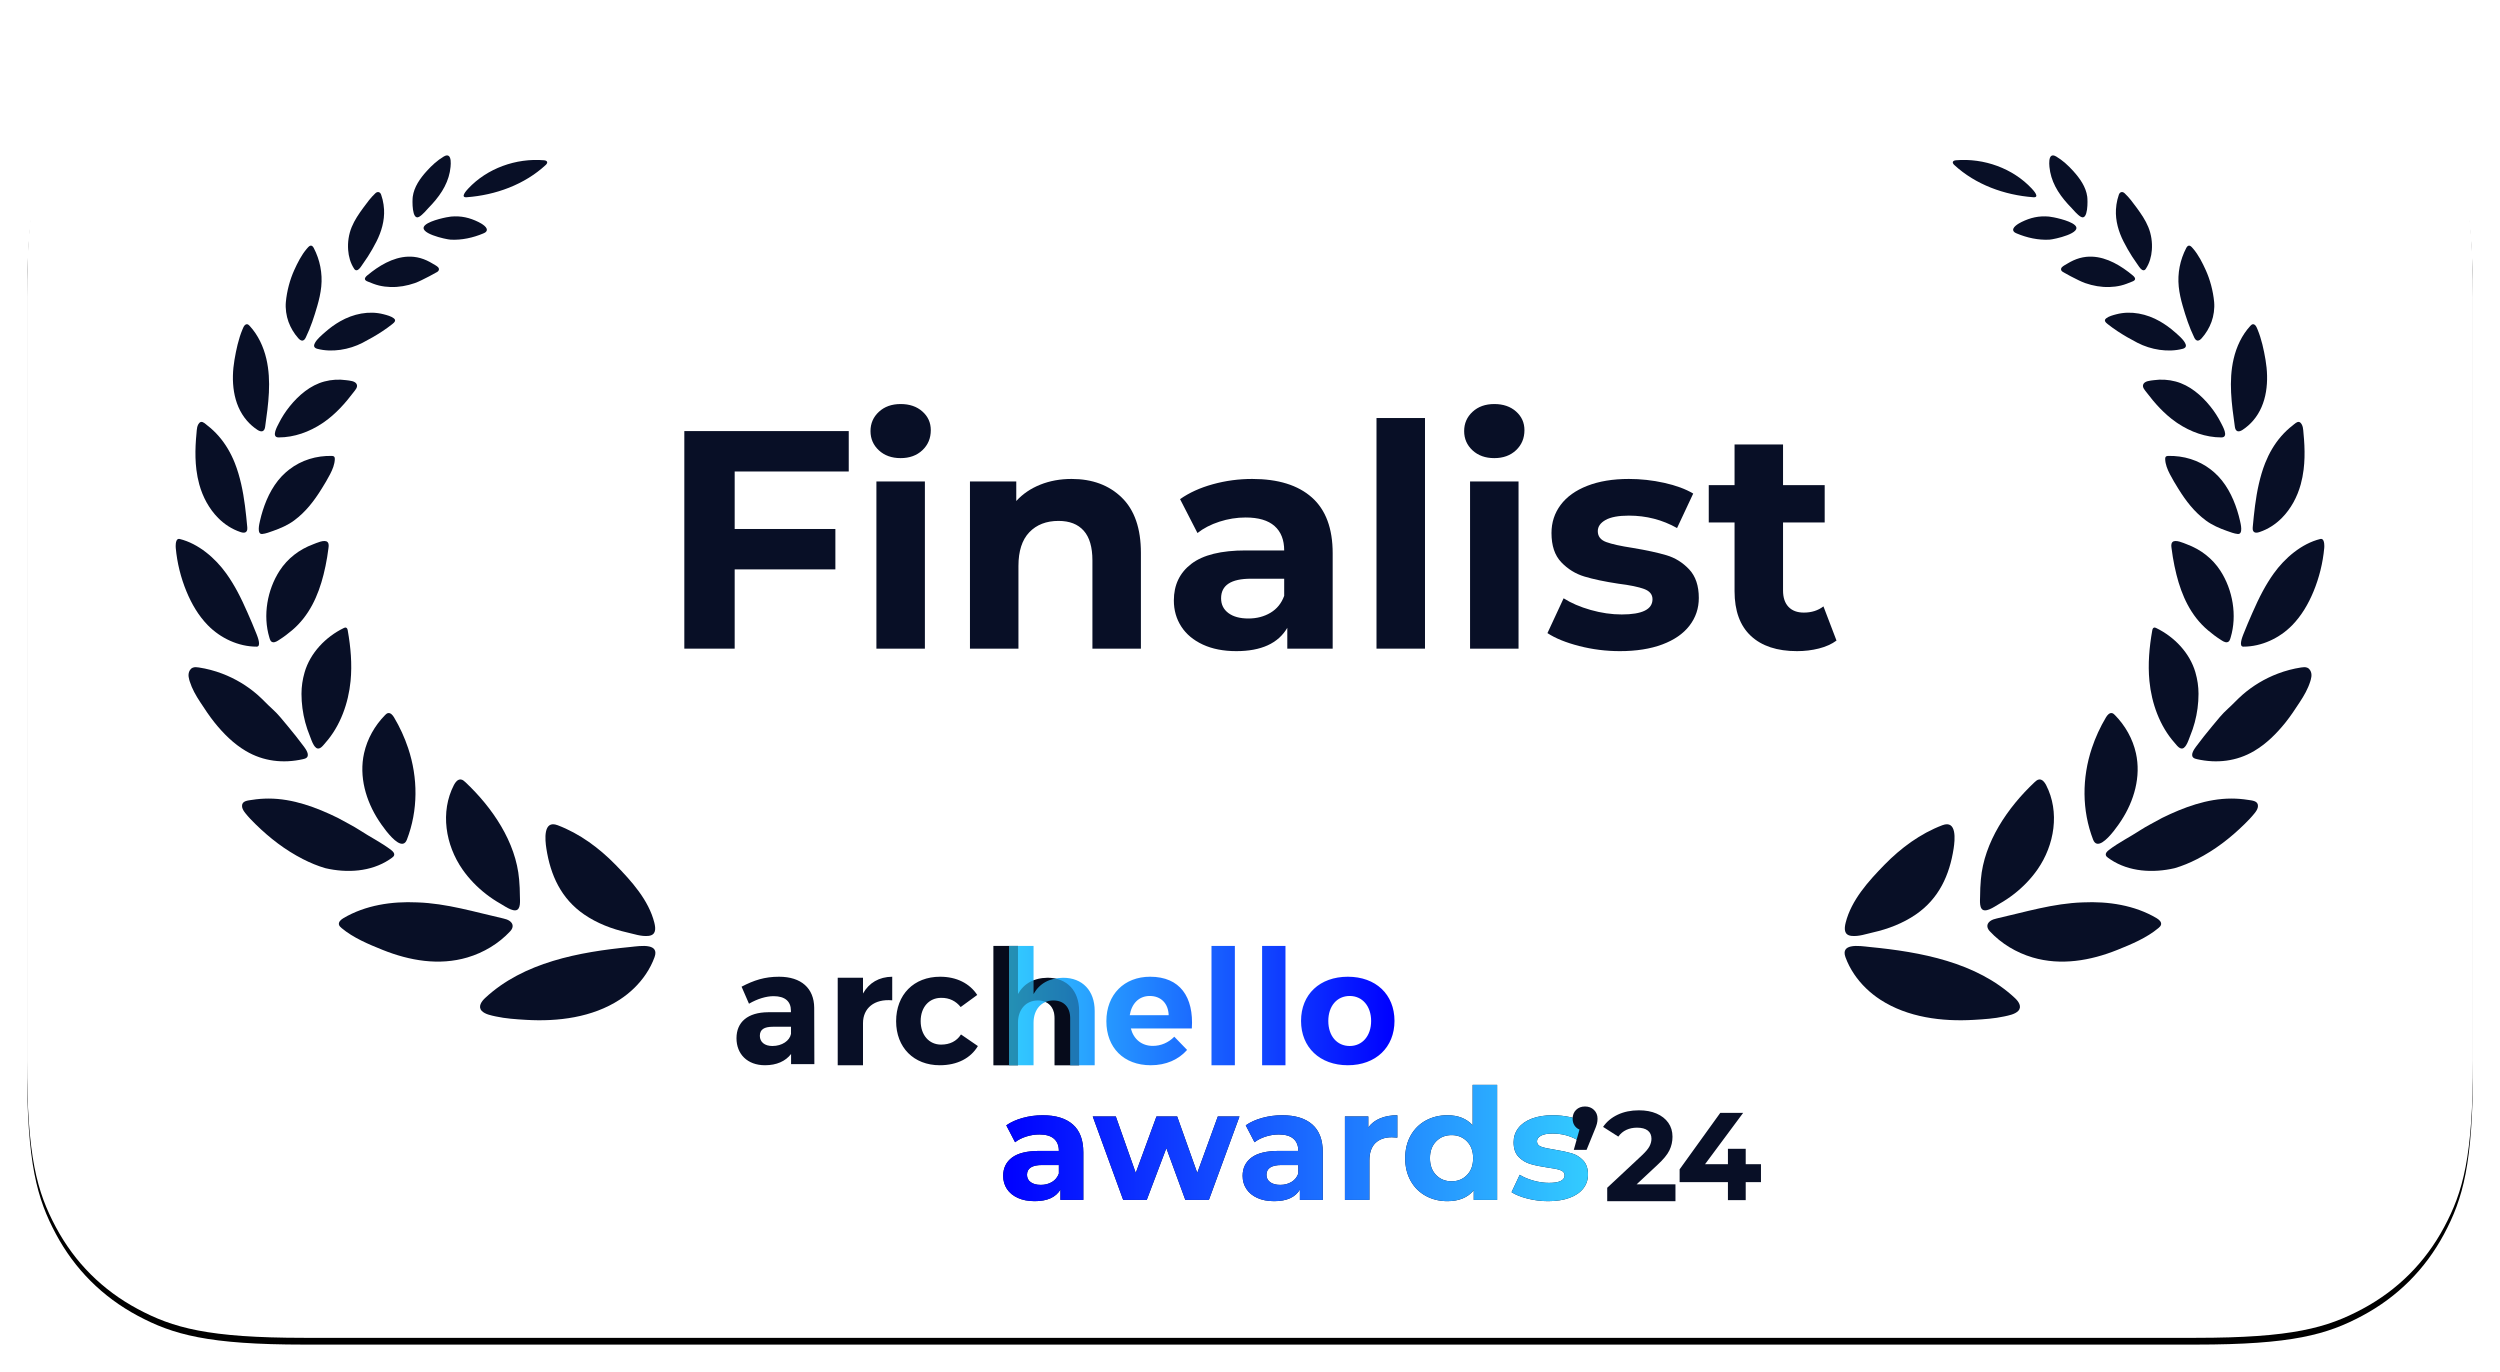 <?xml version="1.0" encoding="UTF-8"?>
<svg width="370px" height="203px" viewBox="0 0 370 203" version="1.1" xmlns="http://www.w3.org/2000/svg" xmlns:xlink="http://www.w3.org/1999/xlink">
    <title>ArchelloAwards2024_Badge_Finalist_FullColorWithBorder</title>
    <defs>
        <path d="M41.022,-1.10489633e-15 L320.978,1.65734449e-15 C335.242,-9.62964878e-16 340.415,1.485 345.63,4.274 C350.844,7.063 354.937,11.156 357.726,16.37 C360.515,21.585 362,26.758 362,41.022 L362,153.978 C362,168.242 360.515,173.415 357.726,178.63 C354.937,183.844 350.844,187.937 345.63,190.726 C340.415,193.515 335.242,195 320.978,195 L41.022,195 C26.758,195 21.585,193.515 16.37,190.726 C11.156,187.937 7.063,183.844 4.274,178.63 C1.485,173.415 3.20988293e-16,168.242 -5.52448164e-16,153.978 L1.10489633e-15,41.022 C-6.41976585e-16,26.758 1.485,21.585 4.274,16.37 C7.063,11.156 11.156,7.063 16.37,4.274 C21.585,1.485 26.758,6.41976585e-16 41.022,-1.10489633e-15 Z" id="path-1"></path>
        <filter x="-1.8%" y="-2.8%" width="103.6%" height="106.7%" filterUnits="objectBoundingBox" id="filter-2">
            <feOffset dx="0" dy="1" in="SourceAlpha" result="shadowOffsetOuter1"></feOffset>
            <feGaussianBlur stdDeviation="2" in="shadowOffsetOuter1" result="shadowBlurOuter1"></feGaussianBlur>
            <feColorMatrix values="0 0 0 0 0   0 0 0 0 0   0 0 0 0 0  0 0 0 0.08 0" type="matrix" in="shadowBlurOuter1"></feColorMatrix>
        </filter>
        <linearGradient x1="100%" y1="50%" x2="0%" y2="50%" id="linearGradient-3">
            <stop stop-color="#33CCFF" offset="0%"></stop>
            <stop stop-color="#0000FF" offset="100%"></stop>
        </linearGradient>
        <path d="M45.319,25.057 C47.255,25.057 48.741,25.512 49.778,26.423 C50.816,27.333 51.334,28.706 51.334,30.543 L51.334,37.59 L47.944,37.59 L47.944,36.052 C47.262,37.2 45.993,37.773 44.135,37.773 C43.175,37.773 42.343,37.613 41.638,37.291 C40.934,36.97 40.396,36.526 40.024,35.96 C39.653,35.394 39.467,34.751 39.467,34.032 C39.467,32.884 39.904,31.981 40.779,31.323 C41.654,30.665 43.005,30.336 44.832,30.336 L47.711,30.336 C47.711,29.556 47.472,28.955 46.992,28.534 C46.512,28.113 45.792,27.903 44.832,27.903 C44.166,27.903 43.512,28.006 42.869,28.213 C42.227,28.42 41.681,28.699 41.232,29.051 L39.931,26.549 C40.613,26.074 41.429,25.707 42.382,25.447 C43.334,25.187 44.313,25.057 45.319,25.057 Z M45.041,35.363 C45.66,35.363 46.21,35.222 46.69,34.939 C47.17,34.655 47.51,34.238 47.711,33.688 L47.711,32.425 L45.227,32.425 C43.74,32.425 42.997,32.907 42.997,33.871 C42.997,34.33 43.179,34.694 43.543,34.961 C43.907,35.229 44.406,35.363 45.041,35.363 Z M74.442,25.24 L69.914,37.59 L66.43,37.59 L63.62,29.923 L60.717,37.59 L57.233,37.59 L52.728,25.24 L56.142,25.24 L59.091,33.596 L62.157,25.24 L65.222,25.24 L68.195,33.596 L71.237,25.24 L74.442,25.24 Z M80.759,25.057 C82.694,25.057 84.181,25.512 85.218,26.423 C86.255,27.333 86.774,28.706 86.774,30.543 L86.774,37.59 L83.383,37.59 L83.383,36.052 C82.702,37.2 81.433,37.773 79.575,37.773 C78.615,37.773 77.783,37.613 77.078,37.291 C76.374,36.97 75.836,36.526 75.464,35.96 C75.092,35.394 74.907,34.751 74.907,34.032 C74.907,32.884 75.344,31.981 76.219,31.323 C77.094,30.665 78.444,30.336 80.271,30.336 L83.151,30.336 C83.151,29.556 82.911,28.955 82.431,28.534 C81.951,28.113 81.231,27.903 80.271,27.903 C79.606,27.903 78.952,28.006 78.309,28.213 C77.666,28.42 77.121,28.699 76.672,29.051 L75.371,26.549 C76.052,26.074 76.869,25.707 77.821,25.447 C78.773,25.187 79.753,25.057 80.759,25.057 Z M80.48,35.363 C81.1,35.363 81.649,35.222 82.129,34.939 C82.609,34.655 82.95,34.238 83.151,33.688 L83.151,32.425 L80.666,32.425 C79.18,32.425 78.437,32.907 78.437,33.871 C78.437,34.33 78.619,34.694 78.982,34.961 C79.346,35.229 79.846,35.363 80.48,35.363 Z M93.509,26.87 C93.943,26.273 94.527,25.822 95.262,25.516 C95.998,25.21 96.846,25.057 97.805,25.057 L97.805,28.362 C97.403,28.332 97.132,28.316 96.993,28.316 C95.955,28.316 95.142,28.603 94.554,29.177 C93.966,29.751 93.672,30.612 93.672,31.759 L93.672,37.59 L90.049,37.59 L90.049,25.24 L93.509,25.24 L93.509,26.87 Z M112.576,20.558 L112.576,37.59 L109.115,37.59 L109.115,36.167 C108.218,37.238 106.917,37.773 105.214,37.773 C104.037,37.773 102.973,37.513 102.021,36.993 C101.068,36.473 100.321,35.73 99.779,34.766 C99.238,33.802 98.967,32.685 98.967,31.415 C98.967,30.145 99.238,29.028 99.779,28.064 C100.321,27.1 101.068,26.357 102.021,25.837 C102.973,25.317 104.037,25.057 105.214,25.057 C106.809,25.057 108.055,25.554 108.953,26.549 L108.953,20.558 L112.576,20.558 Z M105.841,34.835 C106.754,34.835 107.513,34.525 108.117,33.906 C108.721,33.286 109.023,32.456 109.023,31.415 C109.023,30.374 108.721,29.544 108.117,28.925 C107.513,28.305 106.754,27.995 105.841,27.995 C104.912,27.995 104.146,28.305 103.542,28.925 C102.938,29.544 102.636,30.374 102.636,31.415 C102.636,32.456 102.938,33.286 103.542,33.906 C104.146,34.525 104.912,34.835 105.841,34.835 Z M120.124,37.773 C119.086,37.773 118.072,37.647 117.081,37.395 C116.09,37.142 115.301,36.825 114.712,36.442 L115.92,33.871 C116.477,34.223 117.151,34.51 117.941,34.732 C118.73,34.954 119.504,35.065 120.263,35.065 C121.796,35.065 122.562,34.69 122.562,33.94 C122.562,33.588 122.353,33.336 121.935,33.183 C121.517,33.03 120.875,32.899 120.008,32.792 C118.986,32.639 118.142,32.463 117.476,32.264 C116.81,32.065 116.234,31.713 115.746,31.208 C115.258,30.703 115.014,29.984 115.014,29.051 C115.014,28.27 115.243,27.578 115.699,26.973 C116.156,26.369 116.822,25.898 117.697,25.562 C118.571,25.225 119.605,25.057 120.797,25.057 C121.68,25.057 122.558,25.152 123.433,25.344 C124.308,25.535 125.032,25.799 125.604,26.136 L124.397,28.684 C123.298,28.071 122.098,27.765 120.797,27.765 C120.023,27.765 119.442,27.872 119.055,28.087 C118.668,28.301 118.475,28.576 118.475,28.913 C118.475,29.296 118.684,29.563 119.102,29.716 C119.52,29.869 120.186,30.015 121.099,30.153 C122.121,30.321 122.957,30.501 123.607,30.692 C124.257,30.883 124.823,31.231 125.303,31.736 C125.783,32.241 126.022,32.945 126.022,33.848 C126.022,34.613 125.79,35.294 125.326,35.891 C124.861,36.488 124.184,36.951 123.294,37.28 C122.403,37.609 121.347,37.773 120.124,37.773 Z" id="path-4"></path>
        <linearGradient x1="100%" y1="50%" x2="0%" y2="50%" id="linearGradient-5">
            <stop stop-color="#0000FF" offset="0%"></stop>
            <stop stop-color="#33CCFF" offset="100%"></stop>
        </linearGradient>
        <linearGradient x1="100%" y1="50%" x2="0%" y2="50%" id="linearGradient-6">
            <stop stop-color="#33CCFF" offset="0%"></stop>
            <stop stop-color="#0000FF" offset="100%"></stop>
        </linearGradient>
        <linearGradient x1="100%" y1="50%" x2="0%" y2="50%" id="linearGradient-7">
            <stop stop-color="#080F26" offset="0%"></stop>
            <stop stop-color="#080F26" offset="100%"></stop>
        </linearGradient>
        <linearGradient x1="69.067%" y1="-4.75842021e-14%" x2="30.933%" y2="100%" id="linearGradient-8">
            <stop stop-color="#33CCFF" offset="0%"></stop>
            <stop stop-color="#0000FF" offset="100%"></stop>
        </linearGradient>
        <linearGradient x1="69.067%" y1="-4.75842021e-14%" x2="30.933%" y2="100%" id="linearGradient-9">
            <stop stop-color="#080F26" offset="0%"></stop>
            <stop stop-color="#080F26" offset="100%"></stop>
        </linearGradient>
        <linearGradient x1="100%" y1="50%" x2="0%" y2="50%" id="linearGradient-10">
            <stop stop-color="#33CCFF" offset="0%"></stop>
            <stop stop-color="#0000FF" offset="100%"></stop>
        </linearGradient>
        <linearGradient x1="100%" y1="50%" x2="0%" y2="50%" id="linearGradient-11">
            <stop stop-color="#080F26" offset="0%"></stop>
            <stop stop-color="#080F26" offset="100%"></stop>
        </linearGradient>
        <linearGradient x1="60.662%" y1="-1.2461265e-13%" x2="43.781%" y2="100%" id="linearGradient-12">
            <stop stop-color="#33CCFF" offset="0%"></stop>
            <stop stop-color="#0000FF" offset="100%"></stop>
        </linearGradient>
        <linearGradient x1="60.662%" y1="-1.2461265e-13%" x2="43.781%" y2="100%" id="linearGradient-13">
            <stop stop-color="#080F26" offset="0%"></stop>
            <stop stop-color="#080F26" offset="100%"></stop>
        </linearGradient>
        <linearGradient x1="100%" y1="44.014%" x2="6.68916988e-14%" y2="60.911%" id="linearGradient-14">
            <stop stop-color="#33CCFF" offset="0%"></stop>
            <stop stop-color="#0000FF" offset="100%"></stop>
        </linearGradient>
        <linearGradient x1="100%" y1="44.014%" x2="6.68916988e-14%" y2="60.911%" id="linearGradient-15">
            <stop stop-color="#080F26" offset="0%"></stop>
            <stop stop-color="#080F26" offset="100%"></stop>
        </linearGradient>
        <linearGradient x1="54%" y1="-8.64240971e-14%" x2="50%" y2="92.985%" id="linearGradient-16">
            <stop stop-color="#33CCFF" offset="0%"></stop>
            <stop stop-color="#0000FF" offset="100%"></stop>
        </linearGradient>
        <linearGradient x1="54%" y1="-8.64240971e-14%" x2="50%" y2="92.985%" id="linearGradient-17">
            <stop stop-color="#080F26" offset="0%"></stop>
            <stop stop-color="#080F26" offset="100%"></stop>
        </linearGradient>
        <linearGradient x1="100%" y1="33.801%" x2="4.07180032e-14%" y2="74.719%" id="linearGradient-18">
            <stop stop-color="#33CCFF" offset="0%"></stop>
            <stop stop-color="#0000FF" offset="100%"></stop>
        </linearGradient>
        <linearGradient x1="100%" y1="33.801%" x2="4.07180032e-14%" y2="74.719%" id="linearGradient-19">
            <stop stop-color="#080F26" offset="0%"></stop>
            <stop stop-color="#080F26" offset="100%"></stop>
        </linearGradient>
        <linearGradient x1="50%" y1="0%" x2="50%" y2="100%" id="linearGradient-20">
            <stop stop-color="#33CCFF" offset="0%"></stop>
            <stop stop-color="#0000FF" offset="100%"></stop>
        </linearGradient>
        <linearGradient x1="50%" y1="0%" x2="50%" y2="100%" id="linearGradient-21">
            <stop stop-color="#080F26" offset="0%"></stop>
            <stop stop-color="#080F26" offset="100%"></stop>
        </linearGradient>
        <linearGradient x1="97.432%" y1="8.627%" x2="2.568%" y2="100%" id="linearGradient-22">
            <stop stop-color="#33CCFF" offset="0%"></stop>
            <stop stop-color="#0000FF" offset="100%"></stop>
        </linearGradient>
        <linearGradient x1="97.432%" y1="8.627%" x2="2.568%" y2="100%" id="linearGradient-23">
            <stop stop-color="#080F26" offset="0%"></stop>
            <stop stop-color="#080F26" offset="100%"></stop>
        </linearGradient>
        <linearGradient x1="39.03%" y1="6.83648597e-14%" x2="60.97%" y2="100%" id="linearGradient-24">
            <stop stop-color="#33CCFF" offset="0%"></stop>
            <stop stop-color="#0000FF" offset="100%"></stop>
        </linearGradient>
        <linearGradient x1="39.03%" y1="6.83648597e-14%" x2="60.97%" y2="100%" id="linearGradient-25">
            <stop stop-color="#080F26" offset="0%"></stop>
            <stop stop-color="#080F26" offset="100%"></stop>
        </linearGradient>
        <linearGradient x1="68.977%" y1="-3.81540947e-15%" x2="35.552%" y2="100%" id="linearGradient-26">
            <stop stop-color="#33CCFF" offset="0%"></stop>
            <stop stop-color="#33CCFF" offset="0%"></stop>
            <stop stop-color="#0000FF" offset="100%"></stop>
        </linearGradient>
        <linearGradient x1="68.977%" y1="-3.81540947e-15%" x2="35.552%" y2="100%" id="linearGradient-27">
            <stop stop-color="#080F26" offset="0%"></stop>
            <stop stop-color="#080F26" offset="0%"></stop>
            <stop stop-color="#080F26" offset="100%"></stop>
        </linearGradient>
        <linearGradient x1="20.085%" y1="6.56625564e-14%" x2="79.915%" y2="100%" id="linearGradient-28">
            <stop stop-color="#33CCFF" offset="0%"></stop>
            <stop stop-color="#0000FF" offset="100%"></stop>
        </linearGradient>
        <linearGradient x1="20.085%" y1="6.56625564e-14%" x2="79.915%" y2="100%" id="linearGradient-29">
            <stop stop-color="#080F26" offset="0%"></stop>
            <stop stop-color="#080F26" offset="100%"></stop>
        </linearGradient>
        <linearGradient x1="50%" y1="0%" x2="50%" y2="100%" id="linearGradient-30">
            <stop stop-color="#33CCFF" offset="0%"></stop>
            <stop stop-color="#0000FF" offset="100%"></stop>
        </linearGradient>
        <linearGradient x1="50%" y1="0%" x2="50%" y2="100%" id="linearGradient-31">
            <stop stop-color="#080F26" offset="0%"></stop>
            <stop stop-color="#080F26" offset="100%"></stop>
        </linearGradient>
        <linearGradient x1="-2.75740728e-14%" y1="18.859%" x2="100%" y2="75.425%" id="linearGradient-32">
            <stop stop-color="#33CCFF" offset="0%"></stop>
            <stop stop-color="#0000FF" offset="100%"></stop>
        </linearGradient>
        <linearGradient x1="-2.75740728e-14%" y1="18.859%" x2="100%" y2="75.425%" id="linearGradient-33">
            <stop stop-color="#080F26" offset="0%"></stop>
            <stop stop-color="#080F26" offset="100%"></stop>
        </linearGradient>
        <linearGradient x1="50%" y1="0%" x2="50%" y2="100%" id="linearGradient-34">
            <stop stop-color="#33CCFF" offset="0%"></stop>
            <stop stop-color="#0000FF" offset="100%"></stop>
        </linearGradient>
        <linearGradient x1="50%" y1="0%" x2="50%" y2="100%" id="linearGradient-35">
            <stop stop-color="#080F26" offset="0%"></stop>
            <stop stop-color="#080F26" offset="100%"></stop>
        </linearGradient>
        <linearGradient x1="100%" y1="55.487%" x2="-7.05003358e-14%" y2="40.463%" id="linearGradient-36">
            <stop stop-color="#0000FF" offset="0%"></stop>
            <stop stop-color="#33CCFF" offset="100%"></stop>
        </linearGradient>
        <linearGradient x1="100%" y1="55.487%" x2="-7.05003358e-14%" y2="40.463%" id="linearGradient-37">
            <stop stop-color="#080F26" offset="0%"></stop>
            <stop stop-color="#080F26" offset="100%"></stop>
        </linearGradient>
        <linearGradient x1="39.746%" y1="2.14192822e-14%" x2="65.975%" y2="95.482%" id="linearGradient-38">
            <stop stop-color="#33CCFF" offset="0%"></stop>
            <stop stop-color="#0000FF" offset="100%"></stop>
        </linearGradient>
        <linearGradient x1="39.746%" y1="2.14192822e-14%" x2="65.975%" y2="95.482%" id="linearGradient-39">
            <stop stop-color="#080F26" offset="0%"></stop>
            <stop stop-color="#080F26" offset="100%"></stop>
        </linearGradient>
        <linearGradient x1="100%" y1="50%" x2="0%" y2="50%" id="linearGradient-40">
            <stop stop-color="#0000FF" offset="0%"></stop>
            <stop stop-color="#33CCFF" offset="100%"></stop>
        </linearGradient>
        <linearGradient x1="100%" y1="50%" x2="0%" y2="50%" id="linearGradient-41">
            <stop stop-color="#080F26" offset="0%"></stop>
            <stop stop-color="#080F26" offset="100%"></stop>
        </linearGradient>
        <linearGradient x1="11.12%" y1="1.75299657e-13%" x2="93.127%" y2="94.096%" id="linearGradient-42">
            <stop stop-color="#33CCFF" offset="0%"></stop>
            <stop stop-color="#0000FF" offset="100%"></stop>
        </linearGradient>
        <linearGradient x1="11.12%" y1="1.75299657e-13%" x2="93.127%" y2="94.096%" id="linearGradient-43">
            <stop stop-color="#080F26" offset="0%"></stop>
            <stop stop-color="#080F26" offset="100%"></stop>
        </linearGradient>
        <linearGradient x1="-7.65313614e-14%" y1="55.651%" x2="100%" y2="41.015%" id="linearGradient-44">
            <stop stop-color="#33CCFF" offset="0%"></stop>
            <stop stop-color="#0000FF" offset="100%"></stop>
        </linearGradient>
        <linearGradient x1="-7.65313614e-14%" y1="55.651%" x2="100%" y2="41.015%" id="linearGradient-45">
            <stop stop-color="#080F26" offset="0%"></stop>
            <stop stop-color="#080F26" offset="100%"></stop>
        </linearGradient>
        <linearGradient x1="100%" y1="40.023%" x2="-4.87931078e-14%" y2="59.977%" id="linearGradient-46">
            <stop stop-color="#33CCFF" offset="0%"></stop>
            <stop stop-color="#0000FF" offset="100%"></stop>
        </linearGradient>
        <linearGradient x1="100%" y1="40.023%" x2="-4.87931078e-14%" y2="59.977%" id="linearGradient-47">
            <stop stop-color="#080F26" offset="0%"></stop>
            <stop stop-color="#080F26" offset="100%"></stop>
        </linearGradient>
    </defs>
    <g id="Badges" stroke="none" stroke-width="1" fill="none" fill-rule="evenodd">
        <g id="Archello-Awards-2024---Badges---Outlines" transform="translate(-1463, -2002)">
            <g id="White-border" transform="translate(1407, 20)">
                <g id="ArchelloAwards2024_Badge_Finalist_FullColorWithBorder" transform="translate(60, 1985)">
                    <g id="Rectangle-Copy-2">
                        <use fill="black" fill-opacity="1" filter="url(#filter-2)" xlink:href="#path-1"></use>
                        <use fill="#FFFFFF" fill-rule="evenodd" xlink:href="#path-1"></use>
                    </g>
                    <g id="Logo/archelloAwards/2023/black" transform="translate(105, 137)">
                        <g id="awards" fill-rule="nonzero">
                            <use fill="#080F26" xlink:href="#path-4"></use>
                            <use fill="url(#linearGradient-3)" xlink:href="#path-4"></use>
                        </g>
                        <path d="M124.762,27.178 C124.443,27.039 124.195,26.832 124.017,26.555 C123.839,26.278 123.75,25.95 123.75,25.573 C123.75,25.031 123.921,24.594 124.265,24.26 C124.609,23.926 125.048,23.759 125.583,23.759 C126.117,23.759 126.56,23.929 126.91,24.269 C127.26,24.609 127.435,25.044 127.435,25.573 C127.435,25.824 127.403,26.076 127.339,26.328 C127.276,26.58 127.136,26.958 126.919,27.461 L125.812,30.181 L123.921,30.181 L124.762,27.178 Z M138.968,35.28 L138.968,37.773 L128.867,37.773 L128.867,35.79 L134.022,30.974 C134.57,30.458 134.939,30.014 135.13,29.643 C135.321,29.271 135.416,28.903 135.416,28.538 C135.416,28.009 135.235,27.603 134.872,27.32 C134.509,27.036 133.978,26.895 133.278,26.895 C132.692,26.895 132.164,27.005 131.693,27.225 C131.222,27.445 130.827,27.776 130.509,28.217 L128.256,26.781 C128.778,26.013 129.497,25.412 130.413,24.978 C131.33,24.543 132.38,24.326 133.564,24.326 C134.557,24.326 135.426,24.487 136.17,24.808 C136.915,25.129 137.494,25.582 137.908,26.167 C138.322,26.753 138.529,27.442 138.529,28.236 C138.529,28.953 138.376,29.627 138.07,30.256 C137.765,30.886 137.173,31.604 136.295,32.41 L133.22,35.28 L138.968,35.28 Z M151.624,34.96 L149.366,34.96 L149.366,37.62 L146.733,37.62 L146.733,34.96 L139.584,34.96 L139.584,33.06 L145.604,24.7 L148.99,24.7 L143.347,32.3 L146.733,32.3 L146.733,30.02 L149.366,30.02 L149.366,32.3 L151.624,32.3 L151.624,34.96 Z M8.079,17.489 L8.079,15.992 C7.257,17.061 5.934,17.656 4.222,17.656 C1.597,17.656 0,15.992 0,13.662 C0,11.261 1.666,9.834 4.678,9.81 L8.056,9.81 L8.056,9.573 C8.056,8.218 7.189,7.433 5.5,7.433 C4.404,7.433 3.127,7.813 1.849,8.55 L0.753,6.03 C2.579,5.079 4.153,4.556 6.299,4.556 C9.585,4.556 11.479,6.268 11.502,9.145 L11.525,17.489 L8.079,17.489 Z M5.31,14.808 C6.744,14.808 7.869,14.035 8.067,13.02 L8.067,11.96 L5.398,11.96 C4.097,11.96 3.457,12.358 3.457,13.307 C3.457,14.212 4.163,14.808 5.31,14.808 Z M18.724,4.701 L14.982,4.701 L14.982,17.656 L18.724,17.656 L18.724,11.419 C18.724,9.228 20.376,7.807 23.049,8.048 L23.049,4.556 C21.105,4.58 19.623,5.447 18.724,7.037 L18.724,4.701 Z M30.136,4.556 C26.244,4.556 23.626,7.205 23.626,11.142 C23.626,15.031 26.244,17.656 30.089,17.656 C32.684,17.656 34.665,16.606 35.727,14.816 L33.226,13.098 C32.589,14.101 31.575,14.602 30.278,14.602 C28.508,14.602 27.258,13.194 27.258,11.118 C27.258,9.066 28.508,7.682 30.278,7.682 C31.528,7.658 32.495,8.183 33.179,9.042 L35.632,7.253 C34.5,5.535 32.566,4.556 30.136,4.556 Z M46.043,4.711 C44.064,4.735 42.556,5.52 41.66,7.115 L41.66,0 L38.031,0 L38.031,17.656 L41.66,17.656 L41.66,11.35 C41.66,9.47 42.768,8.09 44.582,8.066 C46.137,8.066 47.08,9.066 47.08,10.684 L47.08,17.656 L50.709,17.656 L50.709,9.613 C50.709,6.615 48.894,4.711 46.043,4.711 Z" id="Combined-Shape" fill="#080F26" fill-rule="nonzero"></path>
                        <g id="hello-copy" transform="translate(38.032, 0)">
                            <path d="M5.934,0 L5.934,7.115 C6.829,5.52 8.337,4.735 10.317,4.711 C13.168,4.711 14.982,6.615 14.982,9.613 L14.982,17.656 L11.353,17.656 L11.353,10.684 C11.353,9.066 10.411,8.066 8.856,8.066 C7.041,8.09 5.934,9.47 5.934,11.35 L5.934,17.656 L2.305,17.656 L2.305,0 L5.934,0 Z M23.187,4.556 C27.605,4.556 29.663,7.539 29.359,12.216 L20.334,12.216 C20.755,13.838 21.971,14.793 23.584,14.793 C24.776,14.793 25.899,14.315 26.764,13.432 L28.657,15.389 C27.395,16.821 25.548,17.656 23.28,17.656 C19.259,17.656 16.711,15.031 16.711,11.142 C16.711,7.181 19.353,4.556 23.187,4.556 Z M35.727,0 L35.727,17.656 L32.269,17.656 L32.269,0 L35.727,0 Z M43.218,0 L43.218,17.656 L39.76,17.656 L39.76,0 L43.218,0 Z M52.449,4.556 C56.572,4.556 59.352,7.157 59.352,11.094 C59.352,15.007 56.572,17.656 52.449,17.656 C48.303,17.656 45.523,15.007 45.523,11.094 C45.523,7.157 48.303,4.556 52.449,4.556 Z M52.725,7.404 C50.833,7.404 49.556,8.905 49.556,11.106 C49.556,13.307 50.833,14.808 52.725,14.808 C54.594,14.808 55.895,13.307 55.895,11.106 C55.895,8.905 54.594,7.404 52.725,7.404 Z M23.132,7.404 C21.532,7.404 20.45,8.524 20.168,10.252 L25.931,10.252 C25.884,8.524 24.802,7.404 23.132,7.404 Z" id="hello" fill="url(#linearGradient-5)"></path>
                            <path d="M8.012,4.711 C6.032,4.735 4.524,5.52 3.629,7.115 L3.629,0 L0,0 L0,17.656 L3.629,17.656 L3.629,11.35 C3.629,9.47 4.736,8.09 6.551,8.066 C8.106,8.066 9.048,9.066 9.048,10.684 L9.048,17.656 L12.677,17.656 L12.677,9.613 C12.677,6.615 10.863,4.711 8.012,4.711 Z" id="h" fill="#000000" opacity="0.296"></path>
                        </g>
                    </g>
                    <g id="Group-2" transform="translate(22, 20)" fill-rule="nonzero">
                        <g id="Wreath_NounProject">
                            <path d="M36.946,10.297 C35.598,11.479 40.009,12.433 40.694,12.47 C42.333,12.559 44.026,12.184 45.528,11.549 C45.688,11.481 45.853,11.405 45.958,11.269 C46.4,10.698 45.202,10.05 44.82,9.862 C43.492,9.209 42.243,8.919 40.748,9.053 C40.234,9.099 37.762,9.582 36.946,10.297" id="Fill-1" fill="url(#linearGradient-7)"></path>
                            <path d="M36.026,9.092 C36.556,8.796 37.204,7.993 37.403,7.789 C38.158,7.017 38.864,6.191 39.433,5.273 C39.97,4.407 40.378,3.452 40.573,2.453 C40.704,1.783 41.063,-0.656 39.673,0.168 C38.72,0.733 37.901,1.495 37.161,2.312 C36.175,3.399 35.285,4.66 35.088,6.105 C35.01,6.673 34.947,9.693 36.026,9.092" id="Fill-3" fill="url(#linearGradient-9)"></path>
                            <path d="M28.342,17.771 C28.133,17.944 27.85,18.241 28.115,18.496 C28.201,18.578 28.314,18.624 28.424,18.668 C28.98,18.892 29.519,19.12 30.104,19.259 C30.663,19.391 31.237,19.464 31.812,19.48 C33.024,19.515 34.24,19.299 35.38,18.902 C35.723,18.783 36.052,18.627 36.379,18.472 C37.166,18.099 37.926,17.685 38.684,17.259 C38.98,17.092 39.073,16.776 38.807,16.522 C38.597,16.322 38.275,16.165 38.025,16.013 C37.741,15.84 37.449,15.681 37.147,15.543 C36.544,15.268 35.903,15.082 35.242,15.013 C32.946,14.773 30.777,15.896 29.01,17.238 C28.783,17.41 28.56,17.588 28.342,17.771" id="Fill-5" fill="url(#linearGradient-11)"></path>
                            <path d="M29.554,5.604 C28.872,6.243 28.317,6.999 27.769,7.748 C27.111,8.647 26.473,9.577 26.05,10.61 C25.612,11.679 25.439,12.855 25.527,14.005 C25.601,14.981 25.862,15.926 26.4,16.756 C26.452,16.836 26.509,16.918 26.594,16.963 C26.723,17.032 26.888,16.997 27.008,16.914 C27.301,16.712 27.524,16.304 27.728,16.022 C27.979,15.676 28.219,15.323 28.449,14.964 C28.909,14.247 29.329,13.505 29.714,12.747 C30.455,11.288 30.927,9.667 30.84,8.015 C30.813,7.521 30.742,7.029 30.626,6.548 C30.565,6.3 30.493,6.054 30.409,5.813 C30.263,5.393 29.883,5.298 29.554,5.604" id="Fill-7" fill="url(#linearGradient-13)"></path>
                            <path d="M20.877,28.598 C20.907,28.608 20.937,28.617 20.967,28.625 C23.136,29.195 25.68,28.752 27.645,27.738 C27.654,27.733 27.663,27.729 27.672,27.724 C28.691,27.194 29.692,26.628 30.647,25.992 C31.13,25.67 31.601,25.331 32.055,24.971 C32.357,24.732 32.69,24.43 32.283,24.11 C31.885,23.798 31.262,23.641 30.778,23.513 C28.602,22.942 26.262,23.455 24.345,24.553 C23.565,25 22.831,25.527 22.16,26.121 C21.62,26.599 20.957,27.126 20.608,27.763 C20.417,28.111 20.411,28.436 20.877,28.598 Z" id="Fill-9" fill="url(#linearGradient-15)"></path>
                            <path d="M19.402,13.819 C18.613,14.745 18.032,15.906 17.54,16.996 C16.923,18.362 16.461,20.032 16.306,21.701 C16.219,22.648 16.372,23.748 16.699,24.639 C17.024,25.525 17.518,26.351 18.149,27.058 C18.324,27.254 18.562,27.458 18.82,27.399 C19.041,27.348 19.169,27.125 19.267,26.923 C19.992,25.424 20.503,23.858 20.962,22.265 C21.231,21.335 21.448,20.387 21.546,19.424 C21.745,17.457 21.357,15.468 20.439,13.711 C20.224,13.301 19.951,13.223 19.617,13.579 C19.544,13.657 19.472,13.738 19.402,13.819" id="Fill-11" fill="url(#linearGradient-17)"></path>
                            <path d="M14.746,40.818 C14.608,41.303 14.643,41.74 15.24,41.739 C17.558,41.737 19.781,40.919 21.69,39.653 C21.784,39.591 21.877,39.527 21.969,39.463 C23.69,38.261 25.098,36.682 26.348,35.025 C26.579,34.719 26.954,34.337 26.811,33.918 C26.624,33.371 25.728,33.335 25.253,33.268 C24.17,33.114 23.055,33.179 21.999,33.463 C19.923,34.019 18.201,35.501 16.886,37.129 C16.256,37.908 15.711,38.754 15.264,39.648 C15.153,39.869 14.874,40.365 14.746,40.818" id="Fill-13" fill="url(#linearGradient-19)"></path>
                            <path d="M9.882,25.765 C9.294,27.176 8.955,28.77 8.702,30.259 C8.183,33.31 8.425,36.803 10.543,39.256 C10.99,39.774 11.51,40.229 12.082,40.608 C12.336,40.777 12.668,40.931 12.931,40.777 C13.154,40.648 13.212,40.362 13.248,40.11 C13.715,36.807 14.189,33.397 13.419,30.101 C13.002,28.316 12.204,26.595 10.956,25.237 C10.85,25.122 10.727,25.002 10.57,24.986 C10.302,24.959 10.115,25.235 10.006,25.477 C9.964,25.572 9.922,25.668 9.882,25.765" id="Fill-15" fill="url(#linearGradient-21)"></path>
                            <path d="M12.804,56.03 C13.338,55.984 13.922,55.747 14.425,55.572 C15.495,55.199 16.615,54.71 17.525,54.036 C19.252,52.758 20.491,51.134 21.607,49.333 C22.044,48.629 22.474,47.923 22.852,47.187 C23.216,46.481 23.535,45.724 23.554,44.922 C23.561,44.621 23.431,44.483 23.133,44.476 C20.837,44.421 18.606,45.091 16.798,46.496 C16.63,46.626 16.467,46.761 16.307,46.901 C14.618,48.379 13.553,50.462 12.89,52.561 C12.734,53.054 12.6,53.553 12.485,54.057 C12.44,54.255 12.304,54.786 12.296,55.248 C12.287,55.688 12.394,56.065 12.804,56.03 Z" id="Fill-17" fill="url(#linearGradient-23)"></path>
                            <path d="M3.188,40.22 C3.12,40.505 3.112,40.817 3.083,41.111 C3.024,41.711 2.978,42.313 2.951,42.915 C2.897,44.115 2.918,45.32 3.066,46.512 C3.157,47.249 3.297,47.981 3.494,48.697 C4.001,50.535 4.933,52.291 6.288,53.661 C7.213,54.595 8.326,55.318 9.581,55.74 C9.752,55.797 9.93,55.85 10.111,55.836 C10.563,55.801 10.631,55.403 10.597,55.039 C10.397,52.886 10.176,50.741 9.692,48.629 C9.451,47.578 9.152,46.537 8.754,45.533 C8.182,44.094 7.398,42.73 6.374,41.555 C5.863,40.969 5.295,40.431 4.676,39.956 C4.43,39.767 4.051,39.364 3.724,39.453 C3.426,39.534 3.251,39.956 3.188,40.22" id="Fill-19" fill="url(#linearGradient-25)"></path>
                            <path d="M13.861,71.333 C13.951,71.633 14.03,71.997 14.401,72.051 C14.746,72.101 15.098,71.837 15.369,71.665 C16.024,71.25 16.64,70.775 17.231,70.277 C19.764,68.138 21.104,65.164 21.887,62.035 C22.1,61.183 22.278,60.324 22.42,59.458 C22.491,59.023 22.552,58.587 22.609,58.15 C22.647,57.851 22.712,57.461 22.47,57.221 C22.037,56.795 20.818,57.381 20.341,57.557 C18.298,58.315 16.555,59.653 15.38,61.472 C13.548,64.308 12.888,68.097 13.861,71.333" id="Fill-21" fill="url(#linearGradient-27)"></path>
                            <path d="M0,57.828 C0.001,57.944 0.006,58.044 0.013,58.109 C0.217,60.319 0.756,62.499 1.606,64.554 C2.361,66.377 3.372,68.119 4.759,69.537 C6.62,71.44 9.276,72.705 11.99,72.705 C12.721,72.705 12.097,71.176 11.989,70.893 C11.569,69.802 11.092,68.725 10.625,67.653 C10.159,66.585 9.666,65.528 9.113,64.501 C8.626,63.599 8.093,62.721 7.495,61.886 C5.87,59.615 3.387,57.457 0.586,56.766 C0.082,56.642 -0.002,57.367 0,57.828" id="Fill-23" fill="url(#linearGradient-29)"></path>
                            <path d="M20.45,87.289 C20.549,87.447 20.661,87.583 20.789,87.678 C21.324,88.075 21.84,87.295 22.149,86.947 C24.372,84.452 25.57,81.054 25.886,77.784 C26.126,75.296 25.905,72.782 25.469,70.32 C25.439,70.146 25.38,69.94 25.208,69.888 C25.091,69.853 24.967,69.906 24.858,69.959 C22.179,71.268 19.912,73.641 19.082,76.501 C18.774,77.563 18.62,78.626 18.62,79.688 C18.62,81.11 18.809,82.532 19.176,83.907 C19.358,84.587 19.583,85.255 19.852,85.906 C20.008,86.286 20.184,86.867 20.45,87.289" id="Fill-26" fill="url(#linearGradient-31)"></path>
                            <path d="M2.009,77.612 C2.03,77.688 2.053,77.764 2.076,77.838 C2.43,78.964 2.992,79.94 3.638,80.922 C4.317,81.954 4.984,82.98 5.762,83.947 C7.07,85.575 8.577,87.079 10.384,88.147 C12.976,89.68 15.922,90.019 18.851,89.355 C19.04,89.312 19.237,89.261 19.383,89.135 C19.86,88.726 19.264,87.878 18.995,87.516 C18.211,86.462 17.396,85.431 16.552,84.423 C15.832,83.564 15.141,82.671 14.3,81.921 C13.553,81.254 12.886,80.505 12.128,79.841 C10.588,78.494 8.8,77.424 6.878,76.695 C5.764,76.272 4.604,75.964 3.424,75.784 C3.122,75.737 2.8,75.701 2.52,75.822 C2.168,75.974 1.958,76.35 1.913,76.725 C1.877,77.023 1.929,77.321 2.009,77.612" id="Fill-28" fill="url(#linearGradient-33)"></path>
                            <path d="M32.843,101.648 C33.42,102.004 33.935,102.006 34.22,101.268 C35.894,96.919 35.873,92.125 34.406,87.727 C33.876,86.141 33.175,84.61 32.316,83.17 C32.115,82.833 31.795,82.453 31.409,82.545 C31.242,82.585 31.111,82.709 30.992,82.831 C29.459,84.39 28.355,86.351 27.882,88.474 C27.112,91.933 28.146,95.518 30.058,98.449 C30.42,99.003 31.742,100.968 32.843,101.648" id="Fill-30" fill="url(#linearGradient-35)"></path>
                            <path d="M10.153,97.135 C10.206,97.211 10.262,97.285 10.319,97.356 C10.775,97.931 11.29,98.458 11.814,98.974 C13.912,101.035 16.208,102.807 18.845,104.154 C19.907,104.697 21.014,105.161 22.163,105.493 C25.334,106.229 28.878,106.043 31.642,104.207 C31.767,104.123 31.891,104.037 32.012,103.948 C32.142,103.852 32.276,103.744 32.326,103.592 C32.426,103.285 32.144,102.995 31.885,102.798 C30.427,101.687 28.778,100.88 27.25,99.877 C26.325,99.269 25.092,98.662 24.013,98.055 C20.84,96.495 17.347,95.188 13.753,95.187 C12.927,95.187 12.101,95.252 11.286,95.384 C10.702,95.478 9.807,95.509 9.82,96.284 C9.825,96.594 9.971,96.877 10.153,97.135" id="Fill-32" fill="url(#linearGradient-37)"></path>
                            <path d="M50.265,111.732 C51.139,111.683 50.944,110.224 50.946,109.666 C50.949,108.83 50.901,107.995 50.831,107.162 C50.363,101.623 46.858,96.503 42.873,92.756 C42.683,92.577 42.472,92.392 42.211,92.363 C41.743,92.311 41.394,92.767 41.18,93.18 C39.119,97.177 39.938,102.072 42.446,105.673 C43.407,107.054 44.594,108.279 45.926,109.317 C46.609,109.848 47.331,110.331 48.085,110.758 C48.475,110.98 49.048,111.379 49.587,111.591 C49.826,111.685 50.058,111.743 50.265,111.732 Z" id="Fill-34" fill="url(#linearGradient-39)"></path>
                            <path d="M49.427,113.304 C49.154,113.109 48.823,113.01 48.494,112.935 C44.281,111.983 40.095,110.691 35.741,110.553 C31.973,110.375 28.075,110.968 24.839,112.879 C24.476,113.093 24.074,113.43 24.164,113.838 C24.21,114.047 24.379,114.206 24.545,114.345 C26.281,115.803 28.552,116.751 30.645,117.59 C34.616,119.182 38.987,119.943 43.172,118.705 C45.583,117.991 47.812,116.657 49.511,114.826 C49.887,114.42 49.997,113.96 49.705,113.57 C49.636,113.477 49.544,113.387 49.427,113.304 Z" id="Fill-36" fill="url(#linearGradient-41)"></path>
                            <path d="M69.941,115.515 C69.965,115.513 69.988,115.51 70.012,115.507 C71.096,115.376 71.066,114.455 70.843,113.563 C70.009,110.223 67.456,107.397 65.091,104.978 C62.668,102.501 59.803,100.377 56.528,99.131 C54.341,98.299 54.674,101.358 54.862,102.58 C55.472,106.531 57.044,110 60.454,112.341 C62.359,113.648 64.553,114.492 66.808,115 C67.812,115.226 68.894,115.619 69.941,115.515" id="Fill-38" fill="url(#linearGradient-43)"></path>
                            <path d="M67.285,117.154 C59.761,117.887 51.476,119.402 45.792,124.712 C45.279,125.191 44.7,125.977 45.302,126.612 C45.784,127.12 46.727,127.291 47.379,127.433 C48.846,127.754 50.353,127.848 51.849,127.938 C56.583,128.223 61.673,127.576 65.703,124.958 C67.236,123.962 68.581,122.672 69.594,121.162 C70.119,120.38 70.555,119.538 70.874,118.655 C71.231,117.666 70.785,117.239 70.076,117.08 C69.211,116.886 67.955,117.089 67.285,117.154 Z" id="Fill-40" fill="url(#linearGradient-45)"></path>
                            <path d="M54.684,0.747 C54.633,0.734 54.574,0.724 54.509,0.719 C50.383,0.374 46.095,1.91 43.294,4.915 C43.039,5.188 42.057,6.264 43.066,6.191 C47.356,5.877 51.622,4.318 54.762,1.42 C55.094,1.114 55.043,0.84 54.684,0.747" id="Fill-42" fill="url(#linearGradient-47)"></path>
                        </g>
                        <g id="Finalist" transform="translate(75.28, 36.798)" fill="#080F26">
                            <polygon id="Path" points="7.452 9.982 7.452 18.492 22.356 18.492 22.356 24.472 7.452 24.472 7.452 36.202 0 36.202 0 4.002 24.334 4.002 24.334 9.982"></polygon>
                            <path d="M28.428,11.454 L35.604,11.454 L35.604,36.202 L28.428,36.202 L28.428,11.454 Z M32.016,8.004 C30.697,8.004 29.624,7.621 28.796,6.854 C27.968,6.087 27.554,5.137 27.554,4.002 C27.554,2.867 27.968,1.917 28.796,1.15 C29.624,0.383 30.697,0 32.016,0 C33.335,0 34.408,0.368 35.236,1.104 C36.064,1.84 36.478,2.76 36.478,3.864 C36.478,5.06 36.064,6.049 35.236,6.831 C34.408,7.613 33.335,8.004 32.016,8.004 Z" id="Shape"></path>
                            <path d="M57.316,11.086 C60.383,11.086 62.859,12.006 64.745,13.846 C66.631,15.686 67.574,18.415 67.574,22.034 L67.574,36.202 L60.398,36.202 L60.398,23.138 C60.398,21.175 59.969,19.711 59.11,18.745 C58.251,17.779 57.009,17.296 55.384,17.296 C53.575,17.296 52.133,17.856 51.06,18.975 C49.987,20.094 49.45,21.758 49.45,23.966 L49.45,36.202 L42.274,36.202 L42.274,11.454 L49.128,11.454 L49.128,14.352 C50.079,13.309 51.259,12.504 52.67,11.937 C54.081,11.37 55.629,11.086 57.316,11.086 Z" id="Path"></path>
                            <path d="M84.042,11.086 C87.875,11.086 90.819,11.998 92.874,13.823 C94.929,15.648 95.956,18.4 95.956,22.08 L95.956,36.202 L89.24,36.202 L89.24,33.12 C87.891,35.42 85.376,36.57 81.696,36.57 C79.795,36.57 78.146,36.248 76.751,35.604 C75.356,34.96 74.29,34.071 73.554,32.936 C72.818,31.801 72.45,30.513 72.45,29.072 C72.45,26.772 73.316,24.963 75.049,23.644 C76.782,22.325 79.457,21.666 83.076,21.666 L88.78,21.666 C88.78,20.102 88.305,18.898 87.354,18.055 C86.403,17.212 84.977,16.79 83.076,16.79 C81.757,16.79 80.462,16.997 79.189,17.411 C77.916,17.825 76.835,18.385 75.946,19.09 L73.37,14.076 C74.719,13.125 76.337,12.389 78.223,11.868 C80.109,11.347 82.049,11.086 84.042,11.086 Z M83.49,31.74 C84.717,31.74 85.805,31.456 86.756,30.889 C87.707,30.322 88.381,29.486 88.78,28.382 L88.78,25.852 L83.858,25.852 C80.914,25.852 79.442,26.818 79.442,28.75 C79.442,29.67 79.802,30.398 80.523,30.935 C81.244,31.472 82.233,31.74 83.49,31.74 Z" id="Shape"></path>
                            <polygon id="Path" points="102.442 2.07 109.618 2.07 109.618 36.202 102.442 36.202"></polygon>
                            <path d="M116.288,11.454 L123.464,11.454 L123.464,36.202 L116.288,36.202 L116.288,11.454 Z M119.876,8.004 C118.557,8.004 117.484,7.621 116.656,6.854 C115.828,6.087 115.414,5.137 115.414,4.002 C115.414,2.867 115.828,1.917 116.656,1.15 C117.484,0.383 118.557,0 119.876,0 C121.195,0 122.268,0.368 123.096,1.104 C123.924,1.84 124.338,2.76 124.338,3.864 C124.338,5.06 123.924,6.049 123.096,6.831 C122.268,7.613 121.195,8.004 119.876,8.004 Z" id="Shape"></path>
                            <path d="M138.46,36.57 C136.405,36.57 134.397,36.317 132.434,35.811 C130.471,35.305 128.907,34.669 127.742,33.902 L130.134,28.75 C131.238,29.455 132.572,30.03 134.136,30.475 C135.7,30.92 137.233,31.142 138.736,31.142 C141.772,31.142 143.29,30.391 143.29,28.888 C143.29,28.183 142.876,27.677 142.048,27.37 C141.22,27.063 139.947,26.803 138.23,26.588 C136.206,26.281 134.535,25.929 133.216,25.53 C131.897,25.131 130.755,24.426 129.789,23.414 C128.823,22.402 128.34,20.961 128.34,19.09 C128.34,17.526 128.792,16.138 129.697,14.927 C130.602,13.716 131.92,12.773 133.653,12.098 C135.386,11.423 137.433,11.086 139.794,11.086 C141.542,11.086 143.282,11.278 145.015,11.661 C146.748,12.044 148.181,12.573 149.316,13.248 L146.924,18.354 C144.747,17.127 142.37,16.514 139.794,16.514 C138.261,16.514 137.111,16.729 136.344,17.158 C135.577,17.587 135.194,18.139 135.194,18.814 C135.194,19.581 135.608,20.117 136.436,20.424 C137.264,20.731 138.583,21.022 140.392,21.298 C142.416,21.635 144.072,21.996 145.36,22.379 C146.648,22.762 147.767,23.46 148.718,24.472 C149.669,25.484 150.144,26.895 150.144,28.704 C150.144,30.237 149.684,31.602 148.764,32.798 C147.844,33.994 146.502,34.922 144.739,35.581 C142.976,36.24 140.883,36.57 138.46,36.57 Z" id="Path"></path>
                            <path d="M170.522,35.006 C169.817,35.527 168.95,35.918 167.923,36.179 C166.896,36.44 165.815,36.57 164.68,36.57 C161.736,36.57 159.459,35.819 157.849,34.316 C156.239,32.813 155.434,30.605 155.434,27.692 L155.434,17.526 L151.616,17.526 L151.616,12.006 L155.434,12.006 L155.434,5.98 L162.61,5.98 L162.61,12.006 L168.774,12.006 L168.774,17.526 L162.61,17.526 L162.61,27.6 C162.61,28.643 162.878,29.448 163.415,30.015 C163.952,30.582 164.711,30.866 165.692,30.866 C166.827,30.866 167.793,30.559 168.59,29.946 L170.522,35.006 Z" id="Path"></path>
                        </g>
                        <g id="Wreath_NounProject" transform="translate(282.5, 64) scale(-1, 1) translate(-282.5, -64)translate(247, 0)">
                            <path d="M36.946,10.297 C35.598,11.479 40.009,12.433 40.694,12.47 C42.333,12.559 44.026,12.184 45.528,11.549 C45.688,11.481 45.853,11.405 45.958,11.269 C46.4,10.698 45.202,10.05 44.82,9.862 C43.492,9.209 42.243,8.919 40.748,9.053 C40.234,9.099 37.762,9.582 36.946,10.297" id="Fill-1" fill="url(#linearGradient-7)"></path>
                            <path d="M36.026,9.092 C36.556,8.796 37.204,7.993 37.403,7.789 C38.158,7.017 38.864,6.191 39.433,5.273 C39.97,4.407 40.378,3.452 40.573,2.453 C40.704,1.783 41.063,-0.656 39.673,0.168 C38.72,0.733 37.901,1.495 37.161,2.312 C36.175,3.399 35.285,4.66 35.088,6.105 C35.01,6.673 34.947,9.693 36.026,9.092" id="Fill-3" fill="url(#linearGradient-9)"></path>
                            <path d="M28.342,17.771 C28.133,17.944 27.85,18.241 28.115,18.496 C28.201,18.578 28.314,18.624 28.424,18.668 C28.98,18.892 29.519,19.12 30.104,19.259 C30.663,19.391 31.237,19.464 31.812,19.48 C33.024,19.515 34.24,19.299 35.38,18.902 C35.723,18.783 36.052,18.627 36.379,18.472 C37.166,18.099 37.926,17.685 38.684,17.259 C38.98,17.092 39.073,16.776 38.807,16.522 C38.597,16.322 38.275,16.165 38.025,16.013 C37.741,15.84 37.449,15.681 37.147,15.543 C36.544,15.268 35.903,15.082 35.242,15.013 C32.946,14.773 30.777,15.896 29.01,17.238 C28.783,17.41 28.56,17.588 28.342,17.771" id="Fill-5" fill="url(#linearGradient-11)"></path>
                            <path d="M29.554,5.604 C28.872,6.243 28.317,6.999 27.769,7.748 C27.111,8.647 26.473,9.577 26.05,10.61 C25.612,11.679 25.439,12.855 25.527,14.005 C25.601,14.981 25.862,15.926 26.4,16.756 C26.452,16.836 26.509,16.918 26.594,16.963 C26.723,17.032 26.888,16.997 27.008,16.914 C27.301,16.712 27.524,16.304 27.728,16.022 C27.979,15.676 28.219,15.323 28.449,14.964 C28.909,14.247 29.329,13.505 29.714,12.747 C30.455,11.288 30.927,9.667 30.84,8.015 C30.813,7.521 30.742,7.029 30.626,6.548 C30.565,6.3 30.493,6.054 30.409,5.813 C30.263,5.393 29.883,5.298 29.554,5.604" id="Fill-7" fill="url(#linearGradient-13)"></path>
                            <path d="M20.877,28.598 C20.907,28.608 20.937,28.617 20.967,28.625 C23.136,29.195 25.68,28.752 27.645,27.738 C27.654,27.733 27.663,27.729 27.672,27.724 C28.691,27.194 29.692,26.628 30.647,25.992 C31.13,25.67 31.601,25.331 32.055,24.971 C32.357,24.732 32.69,24.43 32.283,24.11 C31.885,23.798 31.262,23.641 30.778,23.513 C28.602,22.942 26.262,23.455 24.345,24.553 C23.565,25 22.831,25.527 22.16,26.121 C21.62,26.599 20.957,27.126 20.608,27.763 C20.417,28.111 20.411,28.436 20.877,28.598 Z" id="Fill-9" fill="url(#linearGradient-15)"></path>
                            <path d="M19.402,13.819 C18.613,14.745 18.032,15.906 17.54,16.996 C16.923,18.362 16.461,20.032 16.306,21.701 C16.219,22.648 16.372,23.748 16.699,24.639 C17.024,25.525 17.518,26.351 18.149,27.058 C18.324,27.254 18.562,27.458 18.82,27.399 C19.041,27.348 19.169,27.125 19.267,26.923 C19.992,25.424 20.503,23.858 20.962,22.265 C21.231,21.335 21.448,20.387 21.546,19.424 C21.745,17.457 21.357,15.468 20.439,13.711 C20.224,13.301 19.951,13.223 19.617,13.579 C19.544,13.657 19.472,13.738 19.402,13.819" id="Fill-11" fill="url(#linearGradient-17)"></path>
                            <path d="M14.746,40.818 C14.608,41.303 14.643,41.74 15.24,41.739 C17.558,41.737 19.781,40.919 21.69,39.653 C21.784,39.591 21.877,39.527 21.969,39.463 C23.69,38.261 25.098,36.682 26.348,35.025 C26.579,34.719 26.954,34.337 26.811,33.918 C26.624,33.371 25.728,33.335 25.253,33.268 C24.17,33.114 23.055,33.179 21.999,33.463 C19.923,34.019 18.201,35.501 16.886,37.129 C16.256,37.908 15.711,38.754 15.264,39.648 C15.153,39.869 14.874,40.365 14.746,40.818" id="Fill-13" fill="url(#linearGradient-19)"></path>
                            <path d="M9.882,25.765 C9.294,27.176 8.955,28.77 8.702,30.259 C8.183,33.31 8.425,36.803 10.543,39.256 C10.99,39.774 11.51,40.229 12.082,40.608 C12.336,40.777 12.668,40.931 12.931,40.777 C13.154,40.648 13.212,40.362 13.248,40.11 C13.715,36.807 14.189,33.397 13.419,30.101 C13.002,28.316 12.204,26.595 10.956,25.237 C10.85,25.122 10.727,25.002 10.57,24.986 C10.302,24.959 10.115,25.235 10.006,25.477 C9.964,25.572 9.922,25.668 9.882,25.765" id="Fill-15" fill="url(#linearGradient-21)"></path>
                            <path d="M12.804,56.03 C13.338,55.984 13.922,55.747 14.425,55.572 C15.495,55.199 16.615,54.71 17.525,54.036 C19.252,52.758 20.491,51.134 21.607,49.333 C22.044,48.629 22.474,47.923 22.852,47.187 C23.216,46.481 23.535,45.724 23.554,44.922 C23.561,44.621 23.431,44.483 23.133,44.476 C20.837,44.421 18.606,45.091 16.798,46.496 C16.63,46.626 16.467,46.761 16.307,46.901 C14.618,48.379 13.553,50.462 12.89,52.561 C12.734,53.054 12.6,53.553 12.485,54.057 C12.44,54.255 12.304,54.786 12.296,55.248 C12.287,55.688 12.394,56.065 12.804,56.03 Z" id="Fill-17" fill="url(#linearGradient-23)"></path>
                            <path d="M3.188,40.22 C3.12,40.505 3.112,40.817 3.083,41.111 C3.024,41.711 2.978,42.313 2.951,42.915 C2.897,44.115 2.918,45.32 3.066,46.512 C3.157,47.249 3.297,47.981 3.494,48.697 C4.001,50.535 4.933,52.291 6.288,53.661 C7.213,54.595 8.326,55.318 9.581,55.74 C9.752,55.797 9.93,55.85 10.111,55.836 C10.563,55.801 10.631,55.403 10.597,55.039 C10.397,52.886 10.176,50.741 9.692,48.629 C9.451,47.578 9.152,46.537 8.754,45.533 C8.182,44.094 7.398,42.73 6.374,41.555 C5.863,40.969 5.295,40.431 4.676,39.956 C4.43,39.767 4.051,39.364 3.724,39.453 C3.426,39.534 3.251,39.956 3.188,40.22" id="Fill-19" fill="url(#linearGradient-25)"></path>
                            <path d="M13.861,71.333 C13.951,71.633 14.03,71.997 14.401,72.051 C14.746,72.101 15.098,71.837 15.369,71.665 C16.024,71.25 16.64,70.775 17.231,70.277 C19.764,68.138 21.104,65.164 21.887,62.035 C22.1,61.183 22.278,60.324 22.42,59.458 C22.491,59.023 22.552,58.587 22.609,58.15 C22.647,57.851 22.712,57.461 22.47,57.221 C22.037,56.795 20.818,57.381 20.341,57.557 C18.298,58.315 16.555,59.653 15.38,61.472 C13.548,64.308 12.888,68.097 13.861,71.333" id="Fill-21" fill="url(#linearGradient-27)"></path>
                            <path d="M0,57.828 C0.001,57.944 0.006,58.044 0.013,58.109 C0.217,60.319 0.756,62.499 1.606,64.554 C2.361,66.377 3.372,68.119 4.759,69.537 C6.62,71.44 9.276,72.705 11.99,72.705 C12.721,72.705 12.097,71.176 11.989,70.893 C11.569,69.802 11.092,68.725 10.625,67.653 C10.159,66.585 9.666,65.528 9.113,64.501 C8.626,63.599 8.093,62.721 7.495,61.886 C5.87,59.615 3.387,57.457 0.586,56.766 C0.082,56.642 -0.002,57.367 0,57.828" id="Fill-23" fill="url(#linearGradient-29)"></path>
                            <path d="M20.45,87.289 C20.549,87.447 20.661,87.583 20.789,87.678 C21.324,88.075 21.84,87.295 22.149,86.947 C24.372,84.452 25.57,81.054 25.886,77.784 C26.126,75.296 25.905,72.782 25.469,70.32 C25.439,70.146 25.38,69.94 25.208,69.888 C25.091,69.853 24.967,69.906 24.858,69.959 C22.179,71.268 19.912,73.641 19.082,76.501 C18.774,77.563 18.62,78.626 18.62,79.688 C18.62,81.11 18.809,82.532 19.176,83.907 C19.358,84.587 19.583,85.255 19.852,85.906 C20.008,86.286 20.184,86.867 20.45,87.289" id="Fill-26" fill="url(#linearGradient-31)"></path>
                            <path d="M2.009,77.612 C2.03,77.688 2.053,77.764 2.076,77.838 C2.43,78.964 2.992,79.94 3.638,80.922 C4.317,81.954 4.984,82.98 5.762,83.947 C7.07,85.575 8.577,87.079 10.384,88.147 C12.976,89.68 15.922,90.019 18.851,89.355 C19.04,89.312 19.237,89.261 19.383,89.135 C19.86,88.726 19.264,87.878 18.995,87.516 C18.211,86.462 17.396,85.431 16.552,84.423 C15.832,83.564 15.141,82.671 14.3,81.921 C13.553,81.254 12.886,80.505 12.128,79.841 C10.588,78.494 8.8,77.424 6.878,76.695 C5.764,76.272 4.604,75.964 3.424,75.784 C3.122,75.737 2.8,75.701 2.52,75.822 C2.168,75.974 1.958,76.35 1.913,76.725 C1.877,77.023 1.929,77.321 2.009,77.612" id="Fill-28" fill="url(#linearGradient-33)"></path>
                            <path d="M32.843,101.648 C33.42,102.004 33.935,102.006 34.22,101.268 C35.894,96.919 35.873,92.125 34.406,87.727 C33.876,86.141 33.175,84.61 32.316,83.17 C32.115,82.833 31.795,82.453 31.409,82.545 C31.242,82.585 31.111,82.709 30.992,82.831 C29.459,84.39 28.355,86.351 27.882,88.474 C27.112,91.933 28.146,95.518 30.058,98.449 C30.42,99.003 31.742,100.968 32.843,101.648" id="Fill-30" fill="url(#linearGradient-35)"></path>
                            <path d="M10.153,97.135 C10.206,97.211 10.262,97.285 10.319,97.356 C10.775,97.931 11.29,98.458 11.814,98.974 C13.912,101.035 16.208,102.807 18.845,104.154 C19.907,104.697 21.014,105.161 22.163,105.493 C25.334,106.229 28.878,106.043 31.642,104.207 C31.767,104.123 31.891,104.037 32.012,103.948 C32.142,103.852 32.276,103.744 32.326,103.592 C32.426,103.285 32.144,102.995 31.885,102.798 C30.427,101.687 28.778,100.88 27.25,99.877 C26.325,99.269 25.092,98.662 24.013,98.055 C20.84,96.495 17.347,95.188 13.753,95.187 C12.927,95.187 12.101,95.252 11.286,95.384 C10.702,95.478 9.807,95.509 9.82,96.284 C9.825,96.594 9.971,96.877 10.153,97.135" id="Fill-32" fill="url(#linearGradient-37)"></path>
                            <path d="M50.265,111.732 C51.139,111.683 50.944,110.224 50.946,109.666 C50.949,108.83 50.901,107.995 50.831,107.162 C50.363,101.623 46.858,96.503 42.873,92.756 C42.683,92.577 42.472,92.392 42.211,92.363 C41.743,92.311 41.394,92.767 41.18,93.18 C39.119,97.177 39.938,102.072 42.446,105.673 C43.407,107.054 44.594,108.279 45.926,109.317 C46.609,109.848 47.331,110.331 48.085,110.758 C48.475,110.98 49.048,111.379 49.587,111.591 C49.826,111.685 50.058,111.743 50.265,111.732 Z" id="Fill-34" fill="url(#linearGradient-39)"></path>
                            <path d="M49.427,113.304 C49.154,113.109 48.823,113.01 48.494,112.935 C44.281,111.983 40.095,110.691 35.741,110.553 C31.973,110.375 28.075,110.968 24.839,112.879 C24.476,113.093 24.074,113.43 24.164,113.838 C24.21,114.047 24.379,114.206 24.545,114.345 C26.281,115.803 28.552,116.751 30.645,117.59 C34.616,119.182 38.987,119.943 43.172,118.705 C45.583,117.991 47.812,116.657 49.511,114.826 C49.887,114.42 49.997,113.96 49.705,113.57 C49.636,113.477 49.544,113.387 49.427,113.304 Z" id="Fill-36" fill="url(#linearGradient-41)"></path>
                            <path d="M69.941,115.515 C69.965,115.513 69.988,115.51 70.012,115.507 C71.096,115.376 71.066,114.455 70.843,113.563 C70.009,110.223 67.456,107.397 65.091,104.978 C62.668,102.501 59.803,100.377 56.528,99.131 C54.341,98.299 54.674,101.358 54.862,102.58 C55.472,106.531 57.044,110 60.454,112.341 C62.359,113.648 64.553,114.492 66.808,115 C67.812,115.226 68.894,115.619 69.941,115.515" id="Fill-38" fill="url(#linearGradient-43)"></path>
                            <path d="M67.285,117.154 C59.761,117.887 51.476,119.402 45.792,124.712 C45.279,125.191 44.7,125.977 45.302,126.612 C45.784,127.12 46.727,127.291 47.379,127.433 C48.846,127.754 50.353,127.848 51.849,127.938 C56.583,128.223 61.673,127.576 65.703,124.958 C67.236,123.962 68.581,122.672 69.594,121.162 C70.119,120.38 70.555,119.538 70.874,118.655 C71.231,117.666 70.785,117.239 70.076,117.08 C69.211,116.886 67.955,117.089 67.285,117.154 Z" id="Fill-40" fill="url(#linearGradient-45)"></path>
                            <path d="M54.684,0.747 C54.633,0.734 54.574,0.724 54.509,0.719 C50.383,0.374 46.095,1.91 43.294,4.915 C43.039,5.188 42.057,6.264 43.066,6.191 C47.356,5.877 51.622,4.318 54.762,1.42 C55.094,1.114 55.043,0.84 54.684,0.747" id="Fill-42" fill="url(#linearGradient-47)"></path>
                        </g>
                    </g>
                </g>
            </g>
        </g>
    </g>
</svg>